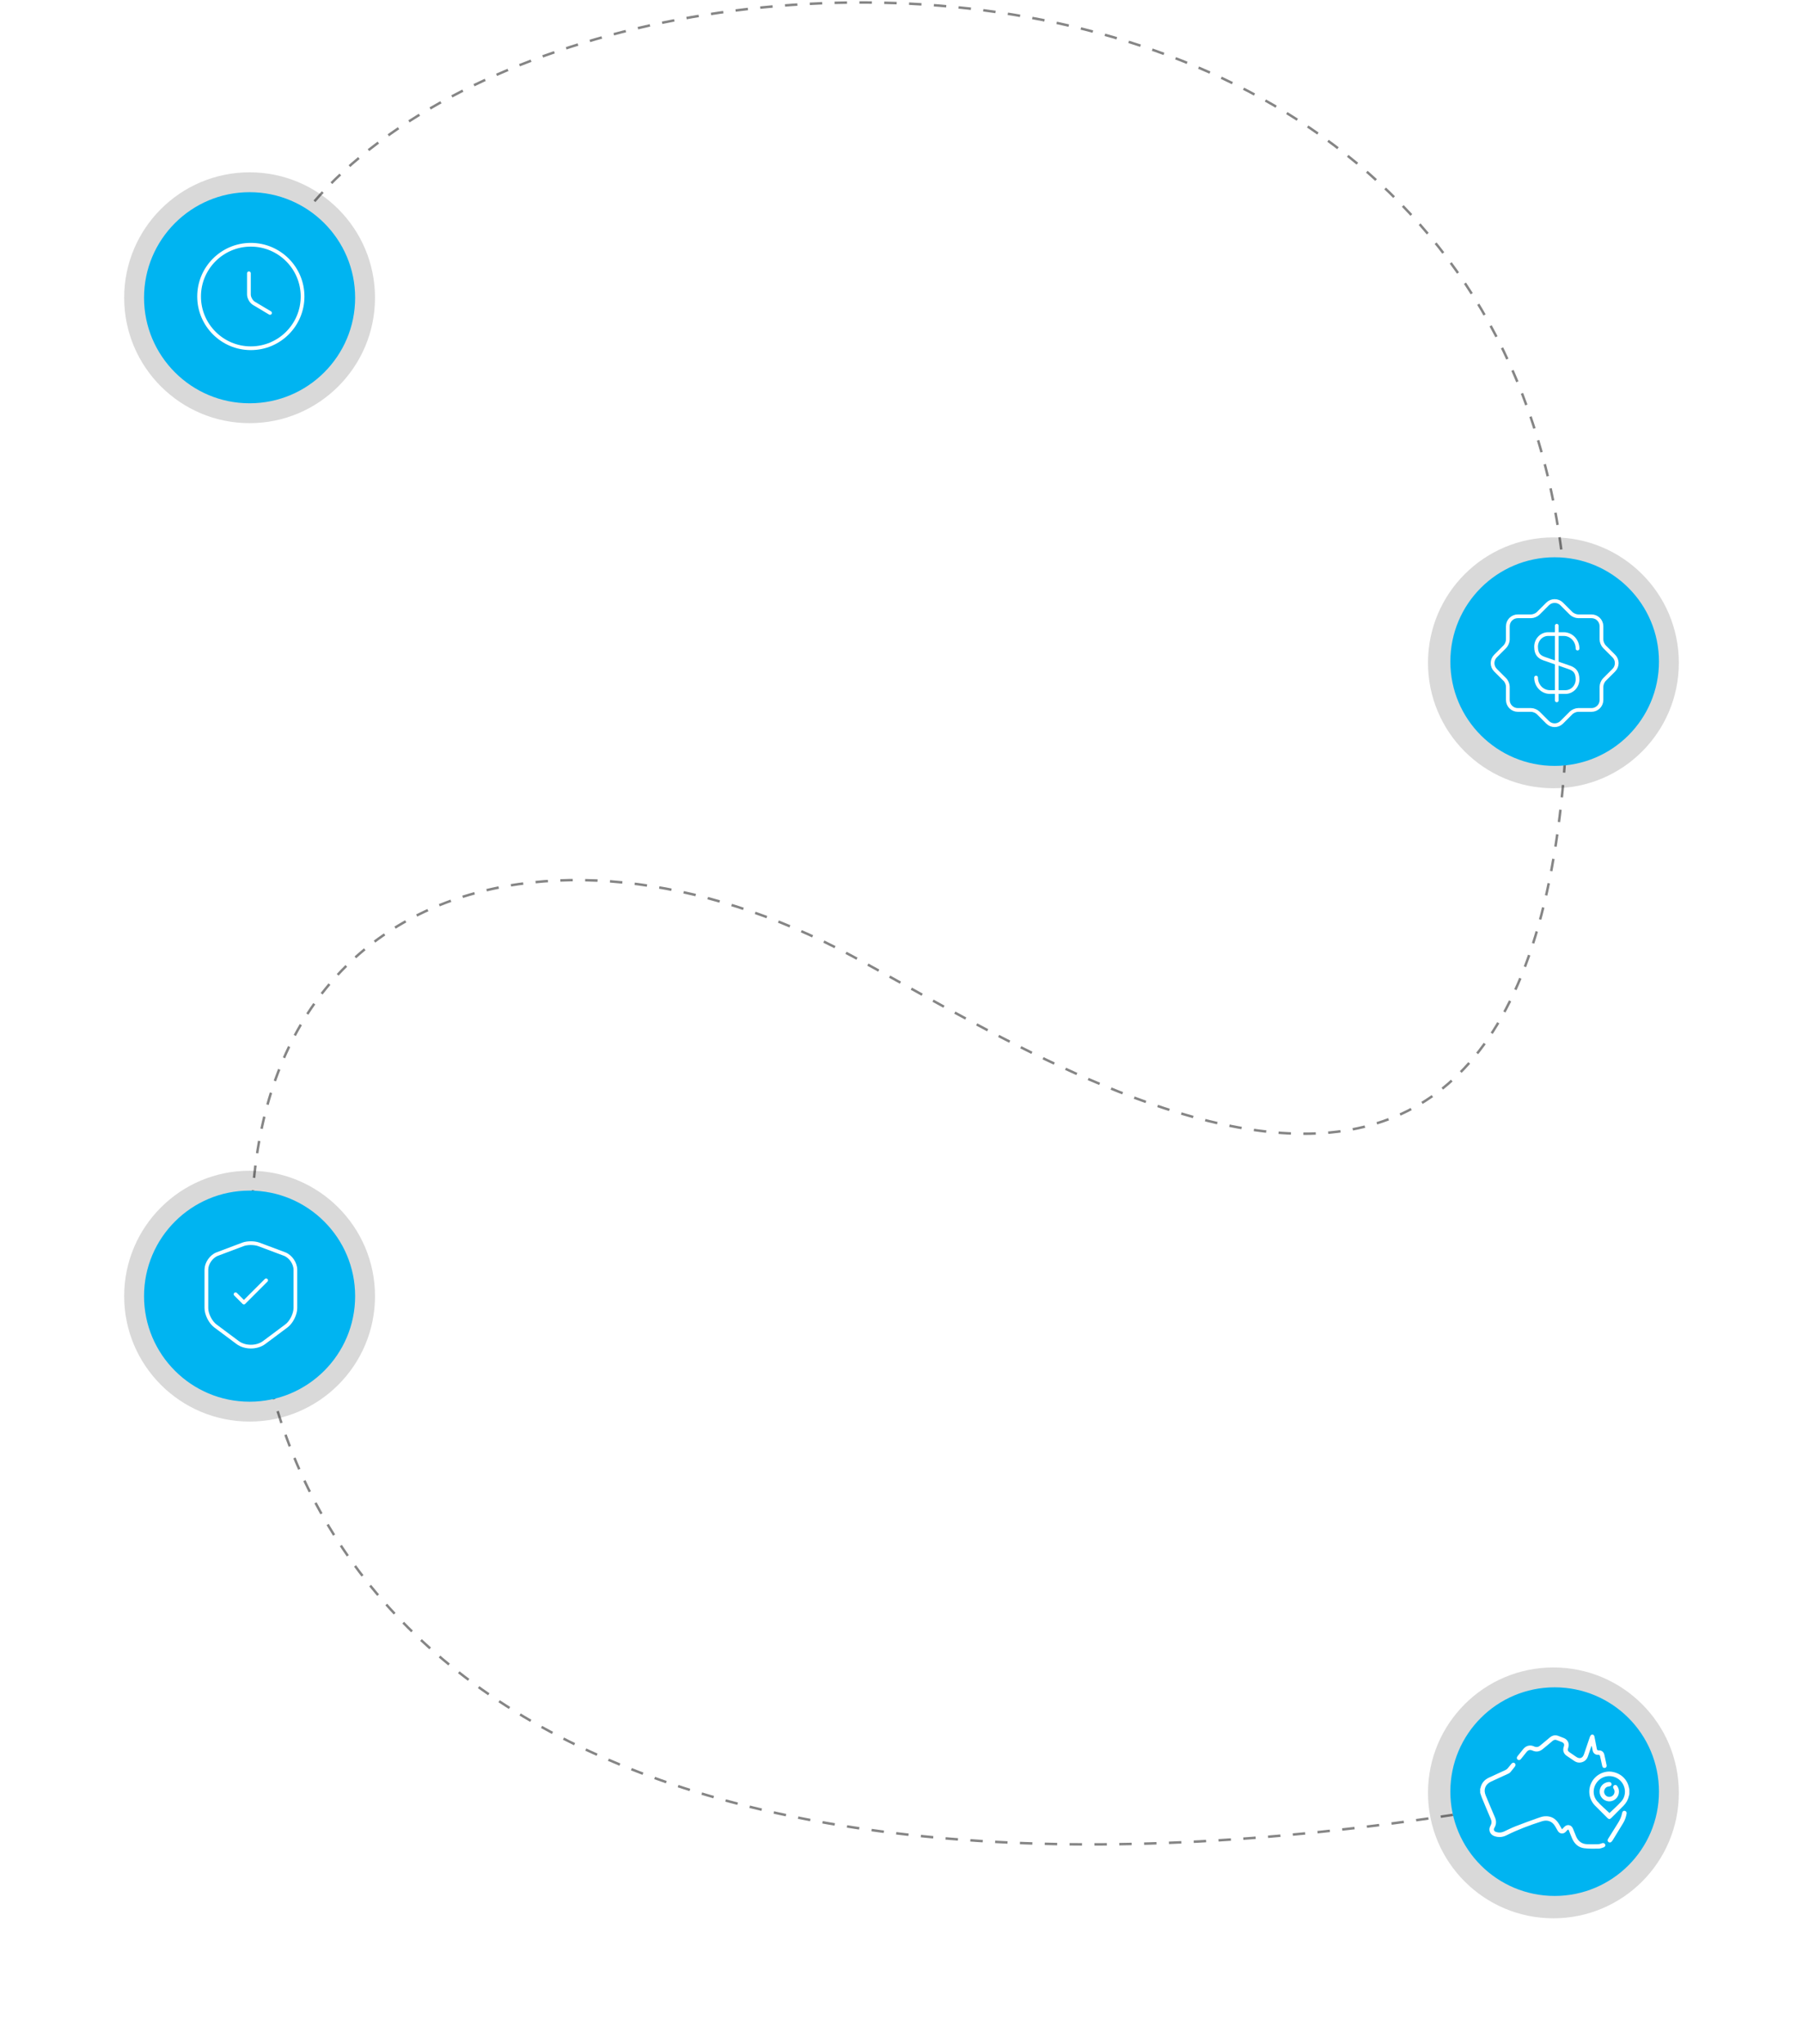 <svg width="726" height="823" viewBox="0 0 726 823" fill="none" xmlns="http://www.w3.org/2000/svg">
<path d="M102.5 124.381C148 -39.619 631.5 -83.03 631.5 265.881C631.5 565.881 435 434.381 343 384.881C220.05 318.728 87 358.381 102.5 520.881C118 683.381 283 786.381 623 724.381" stroke="#858585" stroke-dasharray="5 5"/>
<g filter="url(#filter0_f_517_236)">
<circle cx="100.5" cy="119.881" r="50.5" fill="black" fill-opacity="0.15"/>
</g>
<circle cx="100.5" cy="119.881" r="42.5" fill="#00B4F1"/>
<path d="M121.834 119.381C121.834 130.881 112.5 140.214 101 140.214C89.5 140.214 80.167 130.881 80.167 119.381C80.167 107.881 89.5 98.548 101 98.548C112.5 98.548 121.834 107.881 121.834 119.381Z" stroke="white" stroke-width="1.5" stroke-linecap="round" stroke-linejoin="round"/>
<path d="M108.729 126.006L102.271 122.152C101.146 121.485 100.229 119.881 100.229 118.569V110.027" stroke="white" stroke-width="1.5" stroke-linecap="round" stroke-linejoin="round"/>
<g filter="url(#filter1_f_517_236)">
<circle cx="625.5" cy="266.881" r="50.5" fill="black" fill-opacity="0.15"/>
</g>
<circle cx="626" cy="266.381" r="42" fill="#00B4F1"/>
<path d="M618.517 272.807C618.517 276.037 620.995 278.641 624.075 278.641H630.359C633.038 278.641 635.217 276.363 635.217 273.559C635.217 270.504 633.89 269.427 631.912 268.726L621.822 265.221C619.844 264.52 618.517 263.443 618.517 260.389C618.517 257.585 620.695 255.306 623.374 255.306H629.658C632.738 255.306 635.217 257.91 635.217 261.14" stroke="white" stroke-width="1.5" stroke-linecap="round" stroke-linejoin="round"/>
<path d="M626.85 251.951V281.996" stroke="white" stroke-width="1.5" stroke-linecap="round" stroke-linejoin="round"/>
<path d="M605.97 273.635L602.164 269.829C600.612 268.277 600.612 265.723 602.164 264.171L605.97 260.365C606.621 259.714 607.147 258.437 607.147 257.536V252.153C607.147 249.949 608.949 248.147 611.153 248.147H616.536C617.437 248.147 618.714 247.621 619.365 246.97L623.171 243.164C624.723 241.612 627.277 241.612 628.829 243.164L632.635 246.97C633.286 247.621 634.563 248.147 635.464 248.147H640.847C643.051 248.147 644.853 249.949 644.853 252.153V257.536C644.853 258.437 645.379 259.714 646.03 260.365L649.836 264.171C651.388 265.723 651.388 268.277 649.836 269.829L646.03 273.635C645.379 274.286 644.853 275.563 644.853 276.464V281.847C644.853 284.05 643.051 285.853 640.847 285.853H635.464C634.563 285.853 633.286 286.379 632.635 287.03L628.829 290.836C627.277 292.388 624.723 292.388 623.171 290.836L619.365 287.03C618.714 286.379 617.437 285.853 616.536 285.853H611.153C608.949 285.853 607.147 284.05 607.147 281.847V276.464C607.147 275.538 606.621 274.261 605.97 273.635Z" stroke="white" stroke-width="1.5" stroke-linecap="round" stroke-linejoin="round"/>
<g filter="url(#filter2_f_517_236)">
<circle cx="100.5" cy="521.881" r="50.5" fill="black" fill-opacity="0.15"/>
</g>
<circle cx="100.5" cy="521.881" r="42.5" fill="#00B4F1"/>
<path d="M97.855 501.027L87.459 504.944C85.063 505.839 83.105 508.673 83.105 511.214V526.694C83.105 529.152 84.73 532.381 86.709 533.86L95.667 540.548C98.605 542.756 103.438 542.756 106.375 540.548L115.334 533.86C117.313 532.381 118.938 529.152 118.938 526.694V511.214C118.938 508.652 116.979 505.819 114.584 504.923L104.188 501.027C102.417 500.381 99.584 500.381 97.855 501.027Z" stroke="white" stroke-width="1.5" stroke-linecap="round" stroke-linejoin="round"/>
<path d="M94.855 521.11L98.209 524.464L107.167 515.506" stroke="white" stroke-width="1.5" stroke-linecap="round" stroke-linejoin="round"/>
<g filter="url(#filter3_f_517_236)">
<circle cx="625.5" cy="721.881" r="50.5" fill="black" fill-opacity="0.15"/>
</g>
<circle cx="626" cy="721.381" r="42" fill="#00B4F1"/>
<g clip-path="url(#clip0_517_236)">
<path d="M596 720.255C596.031 720.161 596.094 720.082 596.11 719.989C596.532 718.017 597.674 716.609 599.489 715.764C601.727 714.731 603.964 713.73 606.201 712.682C606.546 712.525 606.859 712.259 607.109 711.978C607.625 711.399 608.095 710.757 608.595 710.163C609.002 709.678 609.503 709.599 609.925 709.928C610.332 710.257 610.363 710.789 609.988 711.289C609.378 712.072 608.767 712.87 608.11 713.621C607.907 713.855 607.594 714.043 607.297 714.168C604.997 715.232 602.681 716.28 600.381 717.344C598.081 718.408 597.252 720.552 598.222 722.883C599.442 725.825 600.663 728.766 601.93 731.676C602.571 733.147 602.571 734.54 601.742 735.932C601.304 736.683 601.554 737.309 602.368 737.606C603.479 737.997 604.559 737.919 605.622 737.434C607.156 736.73 608.642 735.963 610.207 735.353C613.211 734.18 616.231 733.084 619.266 732.005C620.158 731.692 621.097 731.363 622.035 731.301C624.523 731.129 626.416 732.208 627.699 734.336C628.122 735.04 628.513 735.744 628.967 736.542C629.295 736.198 629.577 735.901 629.859 735.604C631.016 734.383 632.706 734.68 633.363 736.245C633.801 737.293 634.193 738.357 634.631 739.39C635.476 741.408 636.993 742.504 639.199 742.55C640.686 742.582 642.172 742.597 643.643 742.535C644.128 742.519 644.629 742.3 645.114 742.144C645.661 741.972 646.146 742.159 646.334 742.629C646.522 743.114 646.303 743.614 645.755 743.802C645.114 744.021 644.441 744.319 643.784 744.334C641.797 744.35 639.778 744.428 637.822 744.162C635.569 743.849 633.989 742.41 633.066 740.313C632.597 739.233 632.174 738.154 631.752 737.059C631.58 736.621 631.392 736.527 631.063 736.918C630.86 737.153 630.656 737.387 630.422 737.606C629.452 738.561 628.028 738.404 627.308 737.262C626.917 736.636 626.573 735.979 626.197 735.338C625.024 733.335 623.099 732.615 620.893 733.319C616.012 734.868 611.224 736.652 606.639 738.952C605.028 739.765 603.354 739.891 601.648 739.265C599.943 738.639 599.207 736.761 600.131 735.181C600.678 734.227 600.71 733.35 600.271 732.349C599.051 729.533 597.878 726.701 596.704 723.869C596.438 723.227 596.25 722.555 596.016 721.897C596 721.35 596 720.802 596 720.255Z" fill="white"/>
<path d="M656.081 722.367C656.019 722.602 655.956 722.852 655.894 723.087C655.565 724.62 654.845 725.934 653.75 727.045C652.107 728.704 650.464 730.346 648.822 731.974C648.243 732.553 647.805 732.553 647.226 731.974C645.567 730.315 643.893 728.672 642.25 726.998C639.809 724.51 639.262 720.755 640.858 717.673C642.407 714.669 645.833 712.885 649.041 713.386C652.702 713.949 655.377 716.515 655.972 720.051C655.988 720.161 656.05 720.27 656.081 720.364C656.081 721.037 656.081 721.694 656.081 722.367ZM648.071 730.002C649.573 728.547 651.294 727.061 652.811 725.371C655.002 722.93 654.72 719.128 652.358 716.875C649.995 714.622 646.303 714.544 643.877 716.687C641.39 718.893 640.936 722.664 643.095 725.183C644.613 726.951 646.459 728.453 648.071 730.002Z" fill="white"/>
<path d="M640.795 703.028C640.342 704.389 639.888 705.766 639.419 707.127C638.933 708.52 637.979 709.38 636.524 709.646C635.616 709.803 634.772 709.599 634.005 709.099C632.91 708.379 631.83 707.644 630.75 706.893C629.577 706.063 629.186 704.718 629.655 703.357C630.031 702.293 629.78 701.761 628.716 701.354C628.106 701.119 627.512 700.916 626.917 700.665C626.276 700.399 625.728 700.478 625.18 700.947C623.882 702.074 622.536 703.153 621.206 704.248C619.939 705.297 618.562 705.516 617.06 704.843C616.074 704.405 615.355 704.593 614.682 705.438C613.899 706.392 613.148 707.362 612.366 708.316C612.006 708.755 611.443 708.786 611.067 708.457C610.708 708.144 610.676 707.644 610.989 707.19C611.021 707.143 611.052 707.096 611.099 707.049C611.865 706.095 612.632 705.125 613.414 704.17C614.51 702.856 616.137 702.449 617.702 703.169C618.609 703.591 619.391 703.482 620.142 702.84C621.394 701.776 622.693 700.759 623.929 699.68C625.087 698.663 626.323 698.444 627.731 699.038C628.388 699.32 629.092 699.539 629.749 699.821C631.329 700.478 632.033 702.074 631.486 703.67C631.142 704.687 631.251 705.046 632.143 705.641C633.004 706.22 633.848 706.799 634.709 707.393C636.086 708.332 637.275 707.91 637.807 706.329C638.589 703.998 639.372 701.667 640.185 699.336C640.295 699.007 640.529 698.647 640.811 698.491C641.327 698.193 641.906 698.569 642.031 699.257C642.36 700.869 642.673 702.48 642.97 704.092C643.064 704.608 643.252 704.812 643.815 704.78C644.895 704.718 645.74 705.391 645.99 706.455C646.319 707.863 646.616 709.271 646.913 710.695C647.038 711.258 646.757 711.727 646.272 711.837C645.74 711.962 645.302 711.696 645.161 711.07C644.863 709.772 644.566 708.489 644.3 707.174C644.206 706.705 644.019 706.533 643.518 706.564C642.407 706.627 641.562 705.954 641.312 704.874C641.171 704.264 641.061 703.654 640.936 703.044C640.874 703.028 640.827 703.028 640.795 703.028Z" fill="white"/>
<path d="M655.002 730.049C654.783 731.41 654.376 732.74 653.656 733.929C652.264 736.261 650.84 738.561 649.416 740.876C649.275 741.111 649.103 741.33 648.916 741.533C648.556 741.925 648.024 741.972 647.648 741.659C647.288 741.361 647.226 740.876 647.492 740.438C648.822 738.326 650.136 736.198 651.466 734.086C652.28 732.803 652.905 731.457 653.171 729.955C653.281 729.361 653.688 729.048 654.173 729.095C654.658 729.157 655.002 729.564 655.002 730.049Z" fill="white"/>
<path d="M644.112 721.397C644.112 719.363 645.599 717.736 647.664 717.501C648.352 717.423 648.822 717.72 648.9 718.267C648.978 718.815 648.571 719.222 647.883 719.285C646.976 719.363 646.35 719.832 646.037 720.677C645.755 721.459 645.912 722.179 646.459 722.805C647.163 723.587 648.306 723.712 649.182 723.133C650.042 722.57 650.355 721.444 649.917 720.489C649.854 720.348 649.761 720.223 649.682 720.082C649.432 719.597 649.542 719.112 649.933 718.846C650.355 718.565 650.887 718.674 651.2 719.159C651.857 720.114 652.045 721.162 651.795 722.289C651.357 724.182 649.51 725.496 647.601 725.277C645.63 725.058 644.112 723.384 644.112 721.397Z" fill="white"/>
</g>
<defs>
<filter id="filter0_f_517_236" x="0" y="19.381" width="201" height="201" filterUnits="userSpaceOnUse" color-interpolation-filters="sRGB">
<feFlood flood-opacity="0" result="BackgroundImageFix"/>
<feBlend mode="normal" in="SourceGraphic" in2="BackgroundImageFix" result="shape"/>
<feGaussianBlur stdDeviation="25" result="effect1_foregroundBlur_517_236"/>
</filter>
<filter id="filter1_f_517_236" x="525" y="166.381" width="201" height="201" filterUnits="userSpaceOnUse" color-interpolation-filters="sRGB">
<feFlood flood-opacity="0" result="BackgroundImageFix"/>
<feBlend mode="normal" in="SourceGraphic" in2="BackgroundImageFix" result="shape"/>
<feGaussianBlur stdDeviation="25" result="effect1_foregroundBlur_517_236"/>
</filter>
<filter id="filter2_f_517_236" x="0" y="421.381" width="201" height="201" filterUnits="userSpaceOnUse" color-interpolation-filters="sRGB">
<feFlood flood-opacity="0" result="BackgroundImageFix"/>
<feBlend mode="normal" in="SourceGraphic" in2="BackgroundImageFix" result="shape"/>
<feGaussianBlur stdDeviation="25" result="effect1_foregroundBlur_517_236"/>
</filter>
<filter id="filter3_f_517_236" x="525" y="621.381" width="201" height="201" filterUnits="userSpaceOnUse" color-interpolation-filters="sRGB">
<feFlood flood-opacity="0" result="BackgroundImageFix"/>
<feBlend mode="normal" in="SourceGraphic" in2="BackgroundImageFix" result="shape"/>
<feGaussianBlur stdDeviation="25" result="effect1_foregroundBlur_517_236"/>
</filter>
<clipPath id="clip0_517_236">
<rect width="60.082" height="46" fill="white" transform="translate(596 698.381)"/>
</clipPath>
</defs>
</svg>
